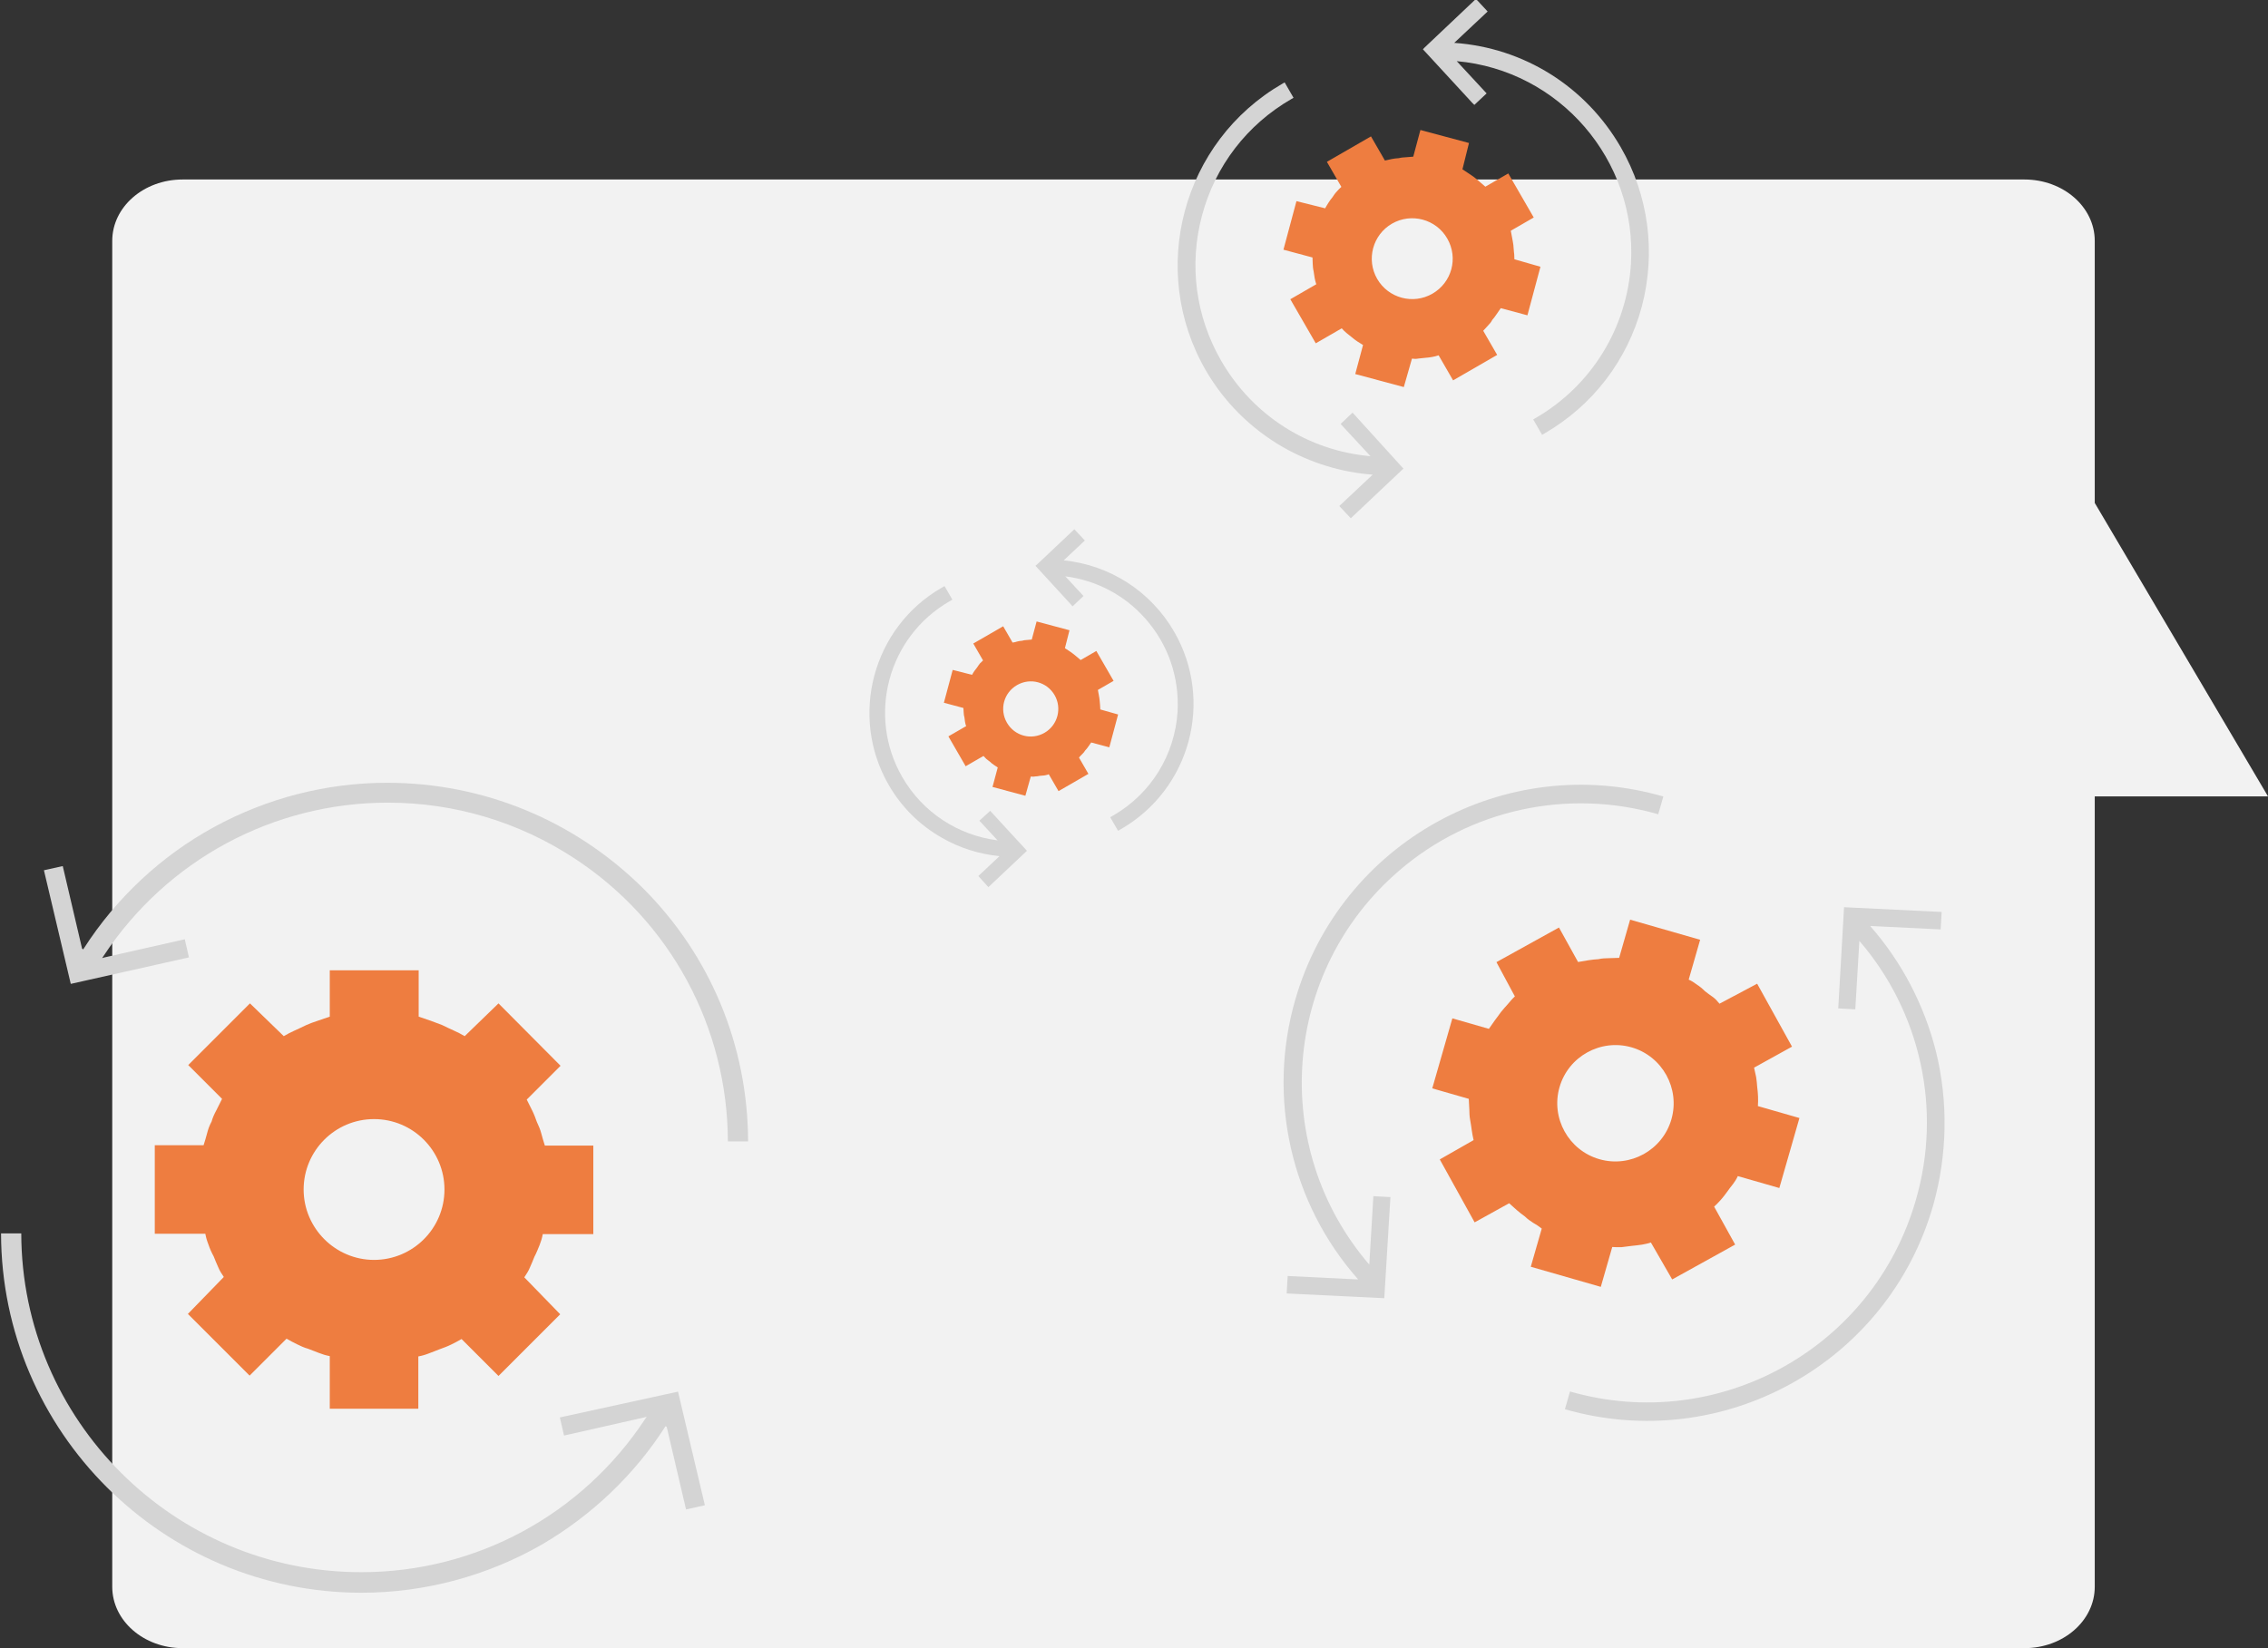 <?xml version="1.0" encoding="UTF-8"?>
<svg xmlns="http://www.w3.org/2000/svg" xmlns:xlink="http://www.w3.org/1999/xlink" version="1.1" id="Ebene_1" x="0px" y="0px" viewBox="0 0 650.6 472.9" xml:space="preserve">
<rect x="0" y="0" width="650.6" height="472.9" fill="#333333" stroke="none"/>
<path id="Vereinigungsmenge_9" fill="#F2F2F2" d="M580.7,472.9c11.2,0,20.2-7.9,20.2-17.6V228.5h49.7l-49.7-84.2V69.1  c0-9.7-9-17.6-20.2-17.6H52.4c-11.2,0-20.2,7.9-20.2,17.6v386.2c0,9.7,9,17.6,20.2,17.6L580.7,472.9z"></path>
<g>
	<path fill="none" d="M111,224.4l0-0.1L111,224.4C111,224.4,111,224.4,111,224.4C111,224.4,111,224.4,111,224.4z"></path>
	<path fill="none" d="M107.3,361.5c11.2,0,20.2-9.1,20.2-20.2c0,0,0,0,0,0c0-11.2-9.1-20.2-20.2-20.2c0,0,0,0,0,0   c-11.2,0-20.2,9.1-20.2,20.2S96.1,361.5,107.3,361.5z"></path>
	<path fill="#EE7D40" d="M60.7,321.8c-0.6,1.1-1,2.2-1.3,3.4c-0.3,1.1-0.6,2.2-1,3.4H44.4V354h14.5c0.2,1.1,0.5,2.1,0.9,3.1   c0.4,1.2,0.9,2.3,1.5,3.4c0.4,1,0.8,2,1.3,3.1c0.4,1,1,1.9,1.6,2.8L53.9,377l17.7,17.7l10.6-10.6c1,0.6,2,1.1,3,1.6   c1,0.5,2.1,1,3.2,1.3c1,0.4,2,0.8,3.1,1.2c1,0.4,2,0.7,3.1,0.9v15.1H120v-15c1.1-0.2,2.1-0.5,3.1-0.9c1.1-0.4,2.1-0.8,3.1-1.2   c1.1-0.4,2.2-0.8,3.2-1.3c1-0.5,2-1,3-1.6l10.6,10.6l17.7-17.7l-10.3-10.6c0.6-0.9,1.2-1.8,1.6-2.8c0.5-1.1,0.9-2.1,1.3-3.1v0   c0.6-1.1,1-2.2,1.5-3.4c0.4-1,0.7-2,0.9-3.1h14.5v-25.4h-13.9c-0.4-1.2-0.7-2.3-1-3.4c-0.3-1.2-0.8-2.3-1.3-3.4   c-0.4-1.1-0.8-2.2-1.3-3.2l-1.6-3.2l9.7-9.7L143,287.9l-9.7,9.4c-1-0.6-2-1.1-3.1-1.6c-1.1-0.5-2.2-1-3.4-1.6   c-1-0.4-2.1-0.8-3.2-1.2l-3.5-1.2v-13.3H94.6v13.3l-3.5,1.2c-1.2,0.4-2.3,0.8-3.2,1.2c-1.2,0.6-2.3,1.1-3.4,1.6   c-1.1,0.5-2.1,1-3.1,1.6l-9.7-9.4l-17.7,17.7l9.7,9.7l-1.6,3.2C61.5,319.6,61,320.7,60.7,321.8z M107.3,321.1   C107.3,321.1,107.3,321.1,107.3,321.1c11.2,0,20.2,9.1,20.2,20.2c0,0,0,0,0,0c0,11.2-9.1,20.2-20.2,20.2s-20.2-9.1-20.2-20.2   S96.1,321.1,107.3,321.1z"></path>
	<path fill="#D4D4D4" d="M111,224.6c-17.3,0-34.4,4.4-49.6,12.7c-15.2,8.3-28.1,20.4-37.4,34.9l-0.1,0.2l-0.2-0.1l-0.1-0.1l-0.1-0.1   l0-0.1l-5.5-23.5l-5.4,1.2l7.7,32.6l33.9-7.6l-1.2-5.2l-23,5.2l-0.7,0.2l0.4-0.6c18.1-27.5,48.6-44,81.6-44c19,0,37.5,5.5,53.5,16   c27.5,18,43.9,48.4,44,81.2h5.8c-0.1-27.5-10.8-53.4-30.3-72.8C164.6,235.3,138.6,224.6,111,224.6l0-0.1c0,0,0,0,0,0c0,0,0,0,0,0   L111,224.6C111,224.6,111,224.6,111,224.6z"></path>
	<path fill="#D4D4D4" d="M160.6,406.7l1.2,5.2l23-5.2l0.7-0.2l-0.4,0.6c-18.1,27.5-48.5,44-81.4,44l-0.1,0   c-53.7,0-97.4-43.6-97.5-97.2H0.3C0.4,410.8,46.8,457,103.7,457c18.1,0,36-4.8,51.7-13.8c14.2-8.3,26.5-19.9,35.4-33.8l0.1-0.2   l0.2,0.1l0.1,0.1l0.1,0.1l0,0.1l5.5,23.5l5.4-1.2l-7.7-32.6L160.6,406.7z"></path>
	<g>
		<path fill="none" d="M194.5,399.1l-33.9,7.6l1.2,5.2l23-5.2l0.7-0.2l-0.4,0.6c-18.1,27.5-48.5,44-81.4,44l-0.1,0    c-53.7,0-97.4-43.6-97.5-97.2H0.3C0.4,410.8,46.8,457,103.7,457c18.1,0,36-4.8,51.7-13.8c14.2-8.3,26.5-19.9,35.4-33.8l0.1-0.2    l0.2,0.1l0.1,0.1l0.1,0.1l0,0.1l5.5,23.5l5.4-1.2L194.5,399.1z"></path>
	</g>
</g>
<g id="Gruppe_8837" transform="translate(3610.95 -2324.695) rotate(60)">
	<g id="Pfad_8006-2">
		<path fill="#EE7D40" d="M501.1,3986.8c0.3-0.6,0.6-1.3,0.8-1.9c0.2-0.6,0.4-1.2,0.5-1.8h8.3v-14.6h-8c-0.2-0.7-0.4-1.3-0.6-1.9    c-0.2-0.7-0.4-1.3-0.8-1.9c-0.2-0.6-0.5-1.3-0.8-1.9l-0.9-1.9l5.6-5.6l-10.2-10.2l-5.6,5.4c-0.6-0.3-1.2-0.7-1.8-0.9    c-0.6-0.3-1.3-0.6-1.9-0.9c-0.6-0.2-1.2-0.5-1.9-0.7l-2-0.7l0-7.6h-14.6v7.6l-2,0.7c-0.7,0.2-1.3,0.5-1.9,0.7    c-0.7,0.3-1.3,0.6-1.9,0.9c-0.6,0.3-1.2,0.6-1.8,0.9l-5.6-5.4l-10.2,10.2l5.6,5.6l-0.9,1.9c-0.3,0.6-0.6,1.2-0.8,1.9    c-0.3,0.6-0.6,1.3-0.8,1.9c-0.2,0.6-0.4,1.3-0.6,1.9h-8v14.6h8.3c0.1,0.6,0.3,1.2,0.5,1.8c0.2,0.7,0.5,1.3,0.8,1.9    c0.2,0.6,0.5,1.2,0.8,1.8c0.3,0.6,0.6,1.1,0.9,1.6l-5.9,6.1l10.2,10.2l6.1-6.1c0.6,0.3,1.1,0.6,1.7,0.9c0.6,0.3,1.2,0.6,1.9,0.8    c0.6,0.2,1.2,0.5,1.8,0.7c0.6,0.2,1.2,0.4,1.8,0.5v8.6h14.6v-8.6c0.6-0.1,1.2-0.3,1.8-0.5c0.6-0.2,1.2-0.5,1.8-0.7    c0.6-0.2,1.3-0.5,1.9-0.8c0.6-0.3,1.1-0.6,1.7-0.9l6.1,6.1l10.2-10.2l-5.9-6.1c0.4-0.5,0.7-1,0.9-1.6    C500.6,3988,500.8,3987.4,501.1,3986.8 M486.2,3975.8c0,6.4-5.2,11.6-11.6,11.6c-6.4,0-11.6-5.2-11.6-11.6s5.2-11.6,11.6-11.6l0,0    C481.1,3964.2,486.2,3969.4,486.2,3975.8"></path>
	</g>
	<g id="Pfad_8007-2">
		<path fill="#D4D4D4" d="M420.1,3923.3l4.5,18.9l19.6-4.4l-0.7-3.2l-14.1,3.2l-2.8-1.7l-3.2-13.6L420.1,3923.3z"></path>
	</g>
	<path fill="#D4D4D4" d="M476.8,3908c-20.1,0-38.6,9.8-49.8,26.4l-3-12.8l-4.8,1.1l4.7,19.7l0.2,0.7l20.5-4.6l0.7-0.2l-1.1-4.7   l-12.3,2.8c17-24.2,50.4-30.6,75.2-14.3c15.5,10.2,24.8,27.4,24.8,46l0,0.7l5.1,0l0-0.7c0-16.1-6.3-31.2-17.6-42.5   C508,3914.3,492.8,3908,476.8,3908z M443.3,3937.2l-14,3.1l0.3-0.4c0.3-0.5,0.6-1,1-1.5l12.4-2.8L443.3,3937.2z M421.1,3923.9   l1.8-0.4l3,12.7c-0.2,0.3-0.4,0.7-0.7,1.1l-0.4,0.6l4.2,2.5l-3.8,0.9L421.1,3923.9z"></path>
	<path fill="#D4D4D4" d="M504.3,4012.7l1.1,4.6l12.3-2.8c-10.3,14.7-27,23.4-45.1,23.4c-14.7,0-28.5-5.7-38.9-16.1   c-10.4-10.4-16.1-24.2-16.1-38.9l0-0.7l-5.1,0l0,0.7c0,33.2,27,60.2,60.2,60.2c10.5,0,20.9-2.8,30.1-8.1   c7.9-4.6,14.7-10.9,19.8-18.4l3,12.8l4.7-1.1l-4.8-20.2L504.3,4012.7z"></path>
	<g id="Pfad_8010-2">
		<path fill="#D4D4D4" d="M529.1,4027.7l-3.1,0.7l-3.2-13.5l-2.8-1.7l-14.1,3.2l-0.7-3l19.5-4.4L529.1,4027.7z M529.3,4027.8    l-4.5-18.9l0-0.1l-19.7,4.4l-0.1,0l0.8,3.3l14.2-3.2l2.7,1.6l3.2,13.6L529.3,4027.8z"></path>
	</g>
</g>
<g id="Gruppe_8839" transform="translate(3492.801 -2167.828) rotate(60)">
	<g id="Pfad_8006-3">
		<path fill="#EE7D40" d="M472.9,3961.8c0.2-0.4,0.4-0.9,0.6-1.3c0.1-0.4,0.3-0.8,0.3-1.2h5.6v-9.9h-5.4c-0.2-0.5-0.3-0.9-0.4-1.3    c-0.1-0.5-0.3-0.9-0.5-1.3c-0.1-0.4-0.3-0.9-0.5-1.3l-0.6-1.3l3.8-3.8l-6.9-6.9l-3.8,3.7c-0.4-0.2-0.8-0.4-1.2-0.6    c-0.4-0.2-0.9-0.4-1.3-0.6c-0.4-0.2-0.8-0.3-1.3-0.5l-1.4-0.5v-5.2H450v5.2l-1.4,0.5c-0.5,0.2-0.9,0.3-1.3,0.5    c-0.5,0.2-0.9,0.4-1.3,0.6c-0.4,0.2-0.8,0.4-1.2,0.6l-3.8-3.7l-6.9,6.9l3.8,3.8l-0.6,1.3c-0.2,0.4-0.4,0.8-0.5,1.3    c-0.2,0.4-0.4,0.9-0.5,1.3c-0.1,0.4-0.2,0.9-0.4,1.3h-5.4v9.9h5.6c0.1,0.4,0.2,0.8,0.3,1.2c0.2,0.5,0.4,0.9,0.6,1.3    c0.2,0.4,0.3,0.8,0.5,1.2c0.2,0.4,0.4,0.8,0.6,1.1l-4,4.1l6.9,6.9l4.1-4.1c0.4,0.2,0.8,0.4,1.2,0.6c0.4,0.2,0.8,0.4,1.3,0.5    c0.4,0.2,0.8,0.3,1.2,0.5c0.4,0.1,0.8,0.3,1.2,0.3v5.9h9.9v-5.9c0.4-0.1,0.8-0.2,1.2-0.3c0.4-0.2,0.8-0.3,1.2-0.5    c0.4-0.1,0.9-0.3,1.3-0.5c0.4-0.2,0.8-0.4,1.2-0.6l4.1,4.1l6.9-6.9l-4-4.1c0.2-0.3,0.5-0.7,0.6-1.1    C472.6,3962.6,472.8,3962.2,472.9,3961.8 M462.9,3954.4c0,4.4-3.5,7.9-7.9,7.9s-7.9-3.5-7.9-7.9s3.5-7.9,7.9-7.9c0,0,0,0,0,0    C459.3,3946.5,462.9,3950,462.9,3954.4"></path>
	</g>
	<path fill="#D4D4D4" d="M474.5,3979.1l0.9,4.1l7.5-1.7c-7,9.2-17.8,14.6-29.4,14.6c-20.4,0-36.9-16.6-36.9-36.9l0-1h-4.5l0,1   c0,22.8,18.6,41.4,41.4,41.4c7.3,0,14.4-1.9,20.7-5.6c5.1-2.9,9.5-7,12.9-11.7l1.9,8.1l4.2-0.9l-3.5-14.8L474.5,3979.1z"></path>
	<g id="Pfad_8010-3">
		<path fill="#D4D4D4" d="M492,3989.6l-2.1,0.5l-2.2-9.2l-1.9-1.2l-9.6,2.2l-0.5-2.1l13.3-3L492,3989.6z M492.1,3989.7l-3-12.9l0,0    l-13.4,3l0,0l0.5,2.3l9.6-2.2l1.9,1.1l2.2,9.3L492.1,3989.7z"></path>
	</g>
	<path fill="#D4D4D4" d="M456.4,3907.7c-13.4,0-25.8,6.4-33.6,17.2l-1.9-8.1l-4.3,1l3.3,13.9l0.2,1l14.4-3.2l1-0.2l-1-4.2l-7.5,1.7   c5.4-7.1,13.1-12,21.9-13.8c9.7-2,19.5-0.1,27.8,5.3c10.4,6.9,16.6,18.4,16.6,30.9l0,1l4.5,0l0-1   C497.8,3926.3,479.3,3907.7,456.4,3907.7z"></path>
</g>
<g id="Gruppe_8838" transform="matrix(0.276, -0.961, 0.961, 0.276, -3533.038, -285.607)">
	<path id="Pfad_8006-4" fill="#EE7D40" d="M562.5,4023.8c0.5-0.9,0.9-1.8,1.2-2.8c0.3-0.8,0.6-1.7,0.7-2.6h11.9v-20.9h-11.4   c-0.3-1-0.6-1.9-0.9-2.8c-0.3-1-0.6-1.9-1.1-2.8c-0.3-0.9-0.7-1.8-1.1-2.7l-1.3-2.7l8-8L554,3964l-8,7.8c-0.8-0.5-1.7-0.9-2.6-1.3   c-0.9-0.4-1.8-0.9-2.8-1.3c-0.8-0.3-1.7-0.6-2.7-1l-2.9-1v-10.9h-20.9v10.9l-2.9,1c-1,0.3-1.9,0.6-2.7,1c-1,0.5-1.9,0.9-2.8,1.3   c-0.9,0.4-1.7,0.8-2.6,1.3l-8-7.8l-14.6,14.6l8,8l-1.3,2.7c-0.4,0.9-0.8,1.8-1.1,2.7c-0.5,0.9-0.8,1.8-1.1,2.8   c-0.2,0.9-0.5,1.8-0.9,2.8h-11.4v20.9h11.9c0.2,0.9,0.4,1.7,0.7,2.6c0.4,1,0.8,1.9,1.2,2.8c0.3,0.8,0.7,1.7,1.1,2.6   c0.4,0.8,0.8,1.6,1.3,2.3l-8.5,8.8l14.6,14.6l8.8-8.8c0.8,0.5,1.6,0.9,2.4,1.3c0.9,0.4,1.8,0.8,2.7,1.1c0.8,0.3,1.7,0.6,2.6,1   c0.8,0.3,1.7,0.6,2.6,0.7v12.4H535v-12.4c0.9-0.2,1.7-0.4,2.6-0.7c0.9-0.3,1.7-0.6,2.6-1c0.9-0.3,1.8-0.7,2.7-1.1   c0.8-0.4,1.6-0.9,2.4-1.3l8.8,8.8l14.6-14.6l-8.5-8.8c0.5-0.7,1-1.5,1.3-2.3C561.8,4025.5,562.2,4024.6,562.5,4023.8 M541.2,4008   c0,9.2-7.5,16.7-16.7,16.7c-9.2,0-16.7-7.5-16.7-16.7s7.5-16.7,16.7-16.7l0,0C533.7,3991.3,541.2,3998.8,541.2,4008"></path>
	<path fill="#D4D4D4" d="M527.6,3911.5C527.6,3911.5,527.6,3911.5,527.6,3911.5c-29.1,0-56.3,14.8-72,39.4l-0.1,0l-4.6-19.6   l-4.9,1.1l6.4,27.2l0,0.1l28.3-6.3l0.1,0l-1.1-4.8l-19.2,4.3c24.3-37,74-47.3,111-23c22.6,14.8,36.1,40,36.1,67h5.3   C613,3949.8,574.8,3911.5,527.6,3911.5z"></path>
	<path fill="#D4D4D4" d="M564.3,4092.2c11.8-6.9,21.8-16.4,29.2-27.9l0.1,0l4.6,19.6l4.9-1.1l-6.4-27.2l0-0.1l-28.3,6.4l-0.1,0   l1.1,4.8l19.2-4.3c-14.8,22.6-40,36.2-67,36.1c-44.3,0-80.2-35.9-80.2-80.2c0,0,0,0,0,0h-5.3c0,47.2,38.3,85.5,85.5,85.4   C536.5,4103.6,551.3,4099.7,564.3,4092.2z"></path>
</g>
</svg>
